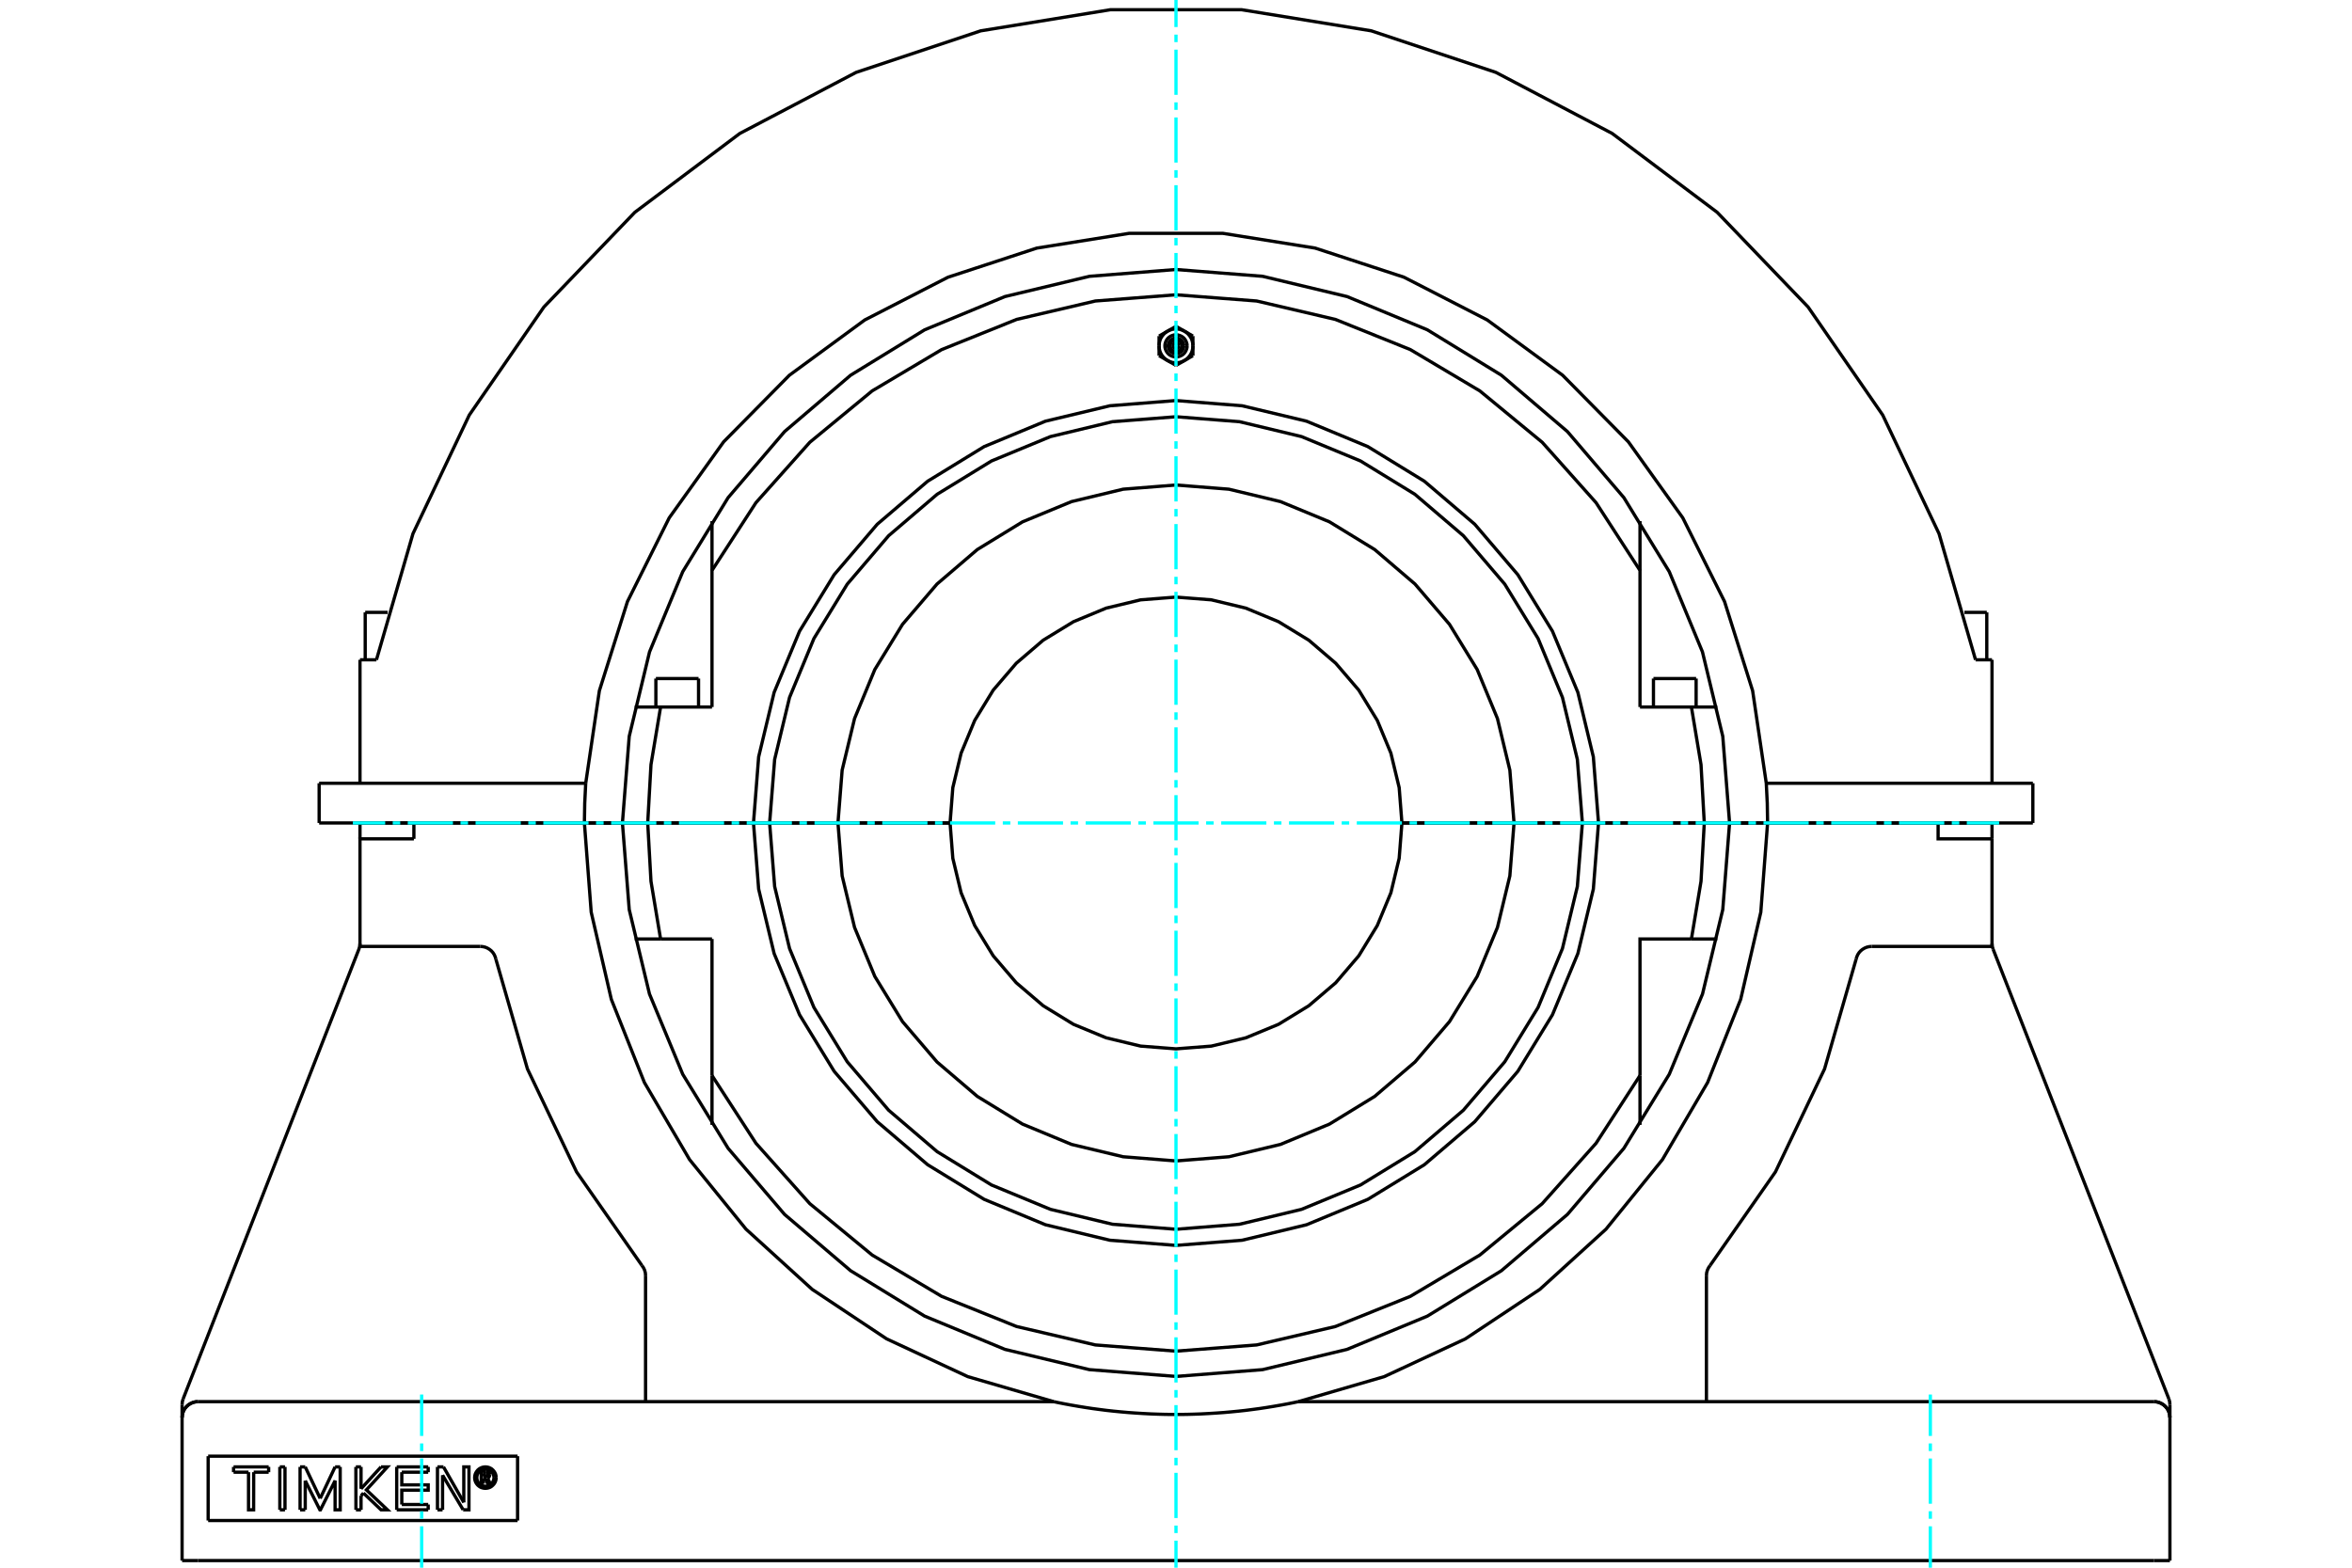 <?xml version="1.0" standalone="no"?>
<!DOCTYPE svg PUBLIC "-//W3C//DTD SVG 1.1//EN"
	"http://www.w3.org/Graphics/SVG/1.1/DTD/svg11.dtd">
<svg xmlns="http://www.w3.org/2000/svg" height="100%" width="100%" viewBox="0 0 36000 24000">
	<rect x="-1800" y="-1200" width="39600" height="26400" style="fill:#FFF"/>
	<g style="fill:none; fill-rule:evenodd" transform="matrix(1 0 0 1 0 0)">
		<g style="fill:none; stroke:#000; stroke-width:50; shape-rendering:geometricPrecision">
			<line x1="5590" y1="9375" x2="5933" y2="9375"/>
			<line x1="30067" y1="9375" x2="30410" y2="9375"/>
			<polyline points="26473,12599 27055,12599 31115,12599"/>
			<polyline points="4885,12599 8945,12599 9527,12599"/>
			<line x1="4885" y1="11991" x2="4885" y2="12599"/>
			<polyline points="8965,11991 8950,12295 8945,12599"/>
			<line x1="4885" y1="11991" x2="8965" y2="11991"/>
			<polyline points="27055,12599 27050,12295 27035,11991 26826,10575 26396,9209 25757,7928 24924,6764 23918,5745 22763,4898 21490,4244 20130,3798 18716,3572 17284,3572 15870,3798 14510,4244 13237,4898 12082,5745 11076,6764 10243,7928 9604,9209 9174,10575 8965,11991"/>
			<polyline points="26473,12599 26369,11273 26058,9980 25550,8752 24855,7618 23991,6607 22980,5744 21847,5049 20618,4540 19325,4230 18000,4126 16675,4230 15382,4540 14153,5049 13020,5744 12009,6607 11145,7618 10450,8752 9942,9980 9631,11273 9527,12599"/>
			<line x1="30490" y1="10101" x2="30490" y2="11991"/>
			<line x1="30238" y1="10101" x2="30490" y2="10101"/>
			<polyline points="30238,10101 29679,8170 28817,6354 27675,4700 26283,3250 24676,2043 22896,1108 20989,472 19005,149 16995,149 15011,472 13104,1108 11324,2043 9717,3250 8325,4700 7183,6354 6321,8170 5762,10101"/>
			<line x1="5510" y1="10101" x2="5762" y2="10101"/>
			<line x1="5510" y1="10101" x2="5510" y2="11991"/>
			<line x1="31115" y1="11991" x2="31115" y2="12599"/>
			<line x1="27035" y1="11991" x2="31115" y2="11991"/>
			<line x1="3186" y1="22293" x2="3186" y2="23278"/>
			<line x1="7922" y1="23278" x2="3186" y2="23278"/>
			<line x1="7922" y1="22293" x2="7922" y2="23278"/>
			<line x1="3186" y1="22293" x2="7922" y2="22293"/>
			<polyline points="7594,22621 7592,22596 7586,22570 7576,22547 7562,22525 7545,22505 7526,22488 7504,22475 7480,22465 7455,22459 7429,22457 7404,22459 7379,22465 7355,22475 7333,22488 7313,22505 7297,22525 7283,22547 7273,22570 7267,22596 7265,22621 7267,22647 7273,22672 7283,22696 7297,22718 7313,22737 7333,22754 7355,22768 7379,22777 7404,22783 7429,22785 7455,22783 7480,22777 7504,22768 7526,22754 7545,22737 7562,22718 7576,22696 7586,22672 7592,22647 7594,22621"/>
			<polyline points="7561,22621 7559,22601 7554,22581 7546,22562 7536,22544 7522,22528 7507,22515 7489,22504 7470,22496 7450,22491 7429,22490 7409,22491 7389,22496 7370,22504 7352,22515 7336,22528 7323,22544 7312,22562 7304,22581 7300,22601 7298,22621 7300,22642 7304,22662 7312,22681 7323,22698 7336,22714 7352,22727 7370,22738 7389,22746 7409,22751 7429,22753 7450,22751 7470,22746 7489,22738 7507,22727 7522,22714 7536,22698 7546,22681 7554,22662 7559,22642 7561,22621"/>
			<line x1="6788" y1="22457" x2="7099" y2="23001"/>
			<line x1="6696" y1="22457" x2="6788" y2="22457"/>
			<line x1="6696" y1="23114" x2="6696" y2="22457"/>
			<line x1="6774" y1="23114" x2="6696" y2="23114"/>
			<line x1="6774" y1="22584" x2="6774" y2="23114"/>
			<line x1="7089" y1="23114" x2="6774" y2="22584"/>
			<polyline points="7099,23001 7099,22457 7178,22457 7178,23114 7089,23114"/>
			<line x1="5526" y1="22792" x2="5832" y2="22457"/>
			<line x1="5526" y1="22457" x2="5526" y2="22792"/>
			<line x1="5447" y1="22457" x2="5526" y2="22457"/>
			<line x1="5448" y1="23114" x2="5447" y2="22457"/>
			<line x1="5526" y1="23114" x2="5448" y2="23114"/>
			<line x1="5526" y1="22899" x2="5526" y2="23114"/>
			<line x1="5563" y1="22858" x2="5526" y2="22899"/>
			<polyline points="5832,22457 5930,22457 5608,22809 5930,23114 5832,23114 5563,22858"/>
			<line x1="4362" y1="23114" x2="4283" y2="23114"/>
			<line x1="4362" y1="22457" x2="4362" y2="23114"/>
			<line x1="4283" y1="22457" x2="4362" y2="22457"/>
			<line x1="4283" y1="23114" x2="4283" y2="22457"/>
			<line x1="4112" y1="22538" x2="3883" y2="22538"/>
			<line x1="4112" y1="22457" x2="4112" y2="22538"/>
			<line x1="3575" y1="22457" x2="4112" y2="22457"/>
			<line x1="3575" y1="22538" x2="3575" y2="22457"/>
			<line x1="3804" y1="22538" x2="3575" y2="22538"/>
			<polyline points="3883,22538 3882,23114 3804,23114 3804,22538"/>
			<line x1="5129" y1="22457" x2="5207" y2="22457"/>
			<line x1="4901" y1="22940" x2="5129" y2="22457"/>
			<line x1="4672" y1="22457" x2="4901" y2="22940"/>
			<line x1="4593" y1="22457" x2="4672" y2="22457"/>
			<line x1="4593" y1="23114" x2="4593" y2="22457"/>
			<line x1="4672" y1="23114" x2="4593" y2="23114"/>
			<line x1="4672" y1="22668" x2="4672" y2="23114"/>
			<polyline points="5207,22457 5207,23114 5129,23114 5129,22668 4905,23114 4896,23114 4672,22668"/>
			<line x1="6554" y1="22538" x2="6150" y2="22538"/>
			<line x1="6554" y1="22457" x2="6554" y2="22538"/>
			<line x1="6072" y1="22457" x2="6554" y2="22457"/>
			<line x1="6072" y1="23114" x2="6072" y2="22457"/>
			<line x1="6554" y1="23114" x2="6072" y2="23114"/>
			<line x1="6554" y1="23033" x2="6554" y2="23114"/>
			<line x1="6150" y1="23033" x2="6554" y2="23033"/>
			<polyline points="6150,22538 6150,22732 6554,22732 6554,22813 6150,22813 6150,23033"/>
			<line x1="7397" y1="22554" x2="7397" y2="22602"/>
			<line x1="7440" y1="22554" x2="7397" y2="22554"/>
			<polyline points="7465,22577 7465,22574 7464,22570 7462,22566 7460,22563 7457,22560 7455,22558 7451,22556 7448,22555 7444,22554 7440,22554"/>
			<line x1="7496" y1="22577" x2="7465" y2="22577"/>
			<polyline points="7496,22577 7495,22568 7493,22560 7489,22552 7484,22544 7478,22538 7471,22532 7464,22528 7455,22525 7446,22523 7438,22523"/>
			<line x1="7366" y1="22523" x2="7438" y2="22523"/>
			<line x1="7366" y1="22715" x2="7366" y2="22523"/>
			<line x1="7398" y1="22715" x2="7366" y2="22715"/>
			<line x1="7398" y1="22633" x2="7398" y2="22715"/>
			<polyline points="7397,22602 7441,22602 7445,22602 7448,22601 7452,22599 7455,22597 7458,22595 7460,22592 7462,22589 7464,22586 7465,22582 7465,22578 7496,22578"/>
			<polyline points="7462,22628 7470,22624 7477,22619 7484,22612 7489,22604 7492,22596 7495,22587 7496,22578"/>
			<polyline points="7462,22628 7507,22719 7468,22719 7425,22633 7398,22633"/>
			<polyline points="33213,21504 33209,21459 33197,21416"/>
			<line x1="30507" y1="14532" x2="33197" y2="21416"/>
			<polyline points="30490,14443 30494,14488 30507,14532"/>
			<line x1="30490" y1="12599" x2="30490" y2="12842"/>
			<line x1="30490" y1="14489" x2="30490" y2="12842"/>
			<polyline points="26175,19373 27175,17941 27927,16364 28410,14684"/>
			<polyline points="26175,19373 26151,19408 26133,19446 26122,19487 26119,19528"/>
			<line x1="26119" y1="21458" x2="26119" y2="19528"/>
			<line x1="33213" y1="21504" x2="33213" y2="21702"/>
			<line x1="28648" y1="14489" x2="30490" y2="14489"/>
			<polyline points="28648,14489 28611,14492 28575,14500 28541,14514 28509,14533 28480,14556 28455,14584 28435,14615 28420,14649 28410,14684"/>
			<polyline points="2803,21416 2791,21459 2787,21504"/>
			<polyline points="2803,21416 5493,14532 5506,14488 5510,14443"/>
			<polyline points="2787,23891 2787,21702 2787,21504"/>
			<line x1="5510" y1="14489" x2="7352" y2="14489"/>
			<polyline points="7590,14684 7580,14649 7565,14615 7545,14584 7520,14556 7491,14533 7459,14514 7425,14500 7389,14492 7352,14489"/>
			<polyline points="3030,21458 2992,21461 2955,21470 2920,21485 2887,21505 2858,21530 2833,21559 2813,21591 2799,21626 2790,21664 2787,21702"/>
			<line x1="9881" y1="19528" x2="9881" y2="21458"/>
			<polyline points="9881,19528 9878,19487 9867,19446 9849,19408 9825,19373"/>
			<polyline points="7590,14684 8073,16364 8825,17941 9825,19373"/>
			<line x1="33213" y1="23891" x2="33213" y2="21702"/>
			<line x1="3030" y1="23891" x2="2787" y2="23891"/>
			<line x1="32970" y1="23891" x2="3030" y2="23891"/>
			<line x1="33213" y1="23891" x2="32970" y2="23891"/>
			<polyline points="33213,21702 33210,21664 33201,21626 33187,21591 33167,21559 33142,21530 33113,21505 33080,21485 33045,21470 33008,21461 32970,21458"/>
			<polyline points="6335,12842 5510,12842 5510,14489"/>
			<polyline points="8945,12599 9049,13965 9357,15299 9863,16572 10555,17753 11418,18817 12431,19739 13571,20497 14813,21075 16128,21458"/>
			<polyline points="8945,12599 6335,12599 6335,12842"/>
			<line x1="19872" y1="21458" x2="32970" y2="21458"/>
			<line x1="3030" y1="21458" x2="16128" y2="21458"/>
			<polyline points="19872,21458 19807,21472 19706,21492 19603,21511 19493,21530 19382,21548 19276,21564 19171,21578 19062,21592 18952,21604 18839,21615 18725,21625 18611,21633 18497,21640 18383,21646 18271,21650 18160,21653 18053,21654 17947,21654 17840,21653 17729,21650 17617,21646 17503,21640 17389,21633 17275,21625 17161,21615 17048,21604 16938,21592 16829,21578 16724,21564 16618,21548 16507,21530 16397,21511 16294,21492 16193,21472 16128,21458"/>
			<line x1="5510" y1="12842" x2="5510" y2="12599"/>
			<line x1="6335" y1="12599" x2="5510" y2="12599"/>
			<polyline points="30490,12842 29665,12842 29665,12599 27055,12599"/>
			<polyline points="19872,21458 21187,21075 22429,20497 23569,19739 24582,18817 25445,17753 26137,16572 26643,15299 26951,13965 27055,12599"/>
			<line x1="30490" y1="12599" x2="29665" y2="12599"/>
			<line x1="27055" y1="12599" x2="26473" y2="12599"/>
			<polyline points="9527,12599 9631,13925 9941,15217 10450,16446 11145,17580 12008,18591 13020,19454 14153,20149 15382,20658 16674,20968 18000,21072 19326,20968 20618,20658 21847,20149 22980,19454 23992,18591 24855,17580 25550,16446 26059,15217 26369,13925 26473,12599"/>
			<line x1="9527" y1="12599" x2="8945" y2="12599"/>
			<line x1="9123" y1="12599" x2="9356" y2="12599"/>
			<line x1="26644" y1="12599" x2="26877" y2="12599"/>
			<line x1="26643" y1="12599" x2="26644" y2="12599"/>
			<line x1="9356" y1="12599" x2="9357" y2="12599"/>
			<line x1="26473" y1="12599" x2="26086" y2="12599"/>
			<polyline points="25889,14375 26036,13492 26086,12599"/>
			<line x1="25889" y1="14375" x2="26285" y2="14375"/>
			<line x1="25102" y1="17221" x2="25102" y2="16465"/>
			<polyline points="10898,16465 11571,17503 12395,18427 13350,19214 14413,19846 15561,20308 16766,20590 18000,20685 19234,20590 20439,20308 21587,19846 22650,19214 23605,18427 24429,17503 25102,16465"/>
			<line x1="10898" y1="16465" x2="10898" y2="17221"/>
			<line x1="9715" y1="14375" x2="10111" y2="14375"/>
			<polyline points="9914,12599 9964,13492 10111,14375"/>
			<line x1="9914" y1="12599" x2="9527" y2="12599"/>
			<polyline points="25102,16465 25102,14375 25889,14375"/>
			<line x1="10898" y1="14375" x2="10898" y2="16465"/>
			<line x1="10111" y1="14375" x2="10898" y2="14375"/>
			<line x1="11285" y1="12599" x2="9914" y2="12599"/>
			<line x1="26086" y1="12599" x2="24715" y2="12599"/>
			<polyline points="12826,12599 11780,12599 11857,13572 12085,14521 12458,15423 12968,16255 13602,16997 14344,17631 15176,18141 16078,18514 17027,18742 18000,18819 18973,18742 19922,18514 20824,18141 21656,17631 22398,16997 23032,16255 23542,15423 23915,14521 24143,13572 24220,12599 23174,12599"/>
			<line x1="24467" y1="12599" x2="24220" y2="12599"/>
			<polyline points="11780,12599 11533,12599 11612,13611 11849,14598 12238,15535 12768,16401 13427,17172 14199,17831 15064,18361 16002,18750 16988,18987 18000,19066 19012,18987 19998,18750 20936,18361 21801,17831 22573,17172 23232,16401 23762,15535 24151,14598 24388,13611 24467,12599"/>
			<line x1="24715" y1="12599" x2="24467" y2="12599"/>
			<line x1="11533" y1="12599" x2="11285" y2="12599"/>
			<polyline points="14542,12599 12826,12599 12890,13409 13080,14198 13390,14948 13814,15640 14342,16258 14959,16785 15651,17209 16401,17520 17191,17709 18000,17773 18809,17709 19599,17520 20349,17209 21041,16785 21658,16258 22186,15640 22610,14948 22920,14198 23110,13409 23174,12599 21458,12599"/>
			<polyline points="14542,12599 14584,13140 14711,13668 14919,14169 15202,14632 15555,15045 15967,15397 16430,15681 16931,15888 17459,16015 18000,16057 18541,16015 19069,15888 19570,15681 20033,15397 20445,15045 20798,14632 21081,14169 21289,13668 21416,13140 21458,12599"/>
			<polyline points="26285,10824 25889,10824 25102,10824"/>
			<polyline points="10898,10824 10111,10824 9715,10824"/>
			<polyline points="24715,12599 26086,12599 26036,11706 25889,10824"/>
			<polyline points="25102,10824 25102,8733 24429,7695 23605,6771 22650,5984 21587,5352 20439,4890 19234,4608 18000,4513 16766,4608 15561,4890 14413,5352 13350,5984 12395,6771 11571,7695 10898,8733 10898,10824"/>
			<polyline points="10111,10824 9964,11706 9914,12599 11285,12599"/>
			<line x1="25102" y1="8733" x2="25102" y2="7978"/>
			<line x1="10898" y1="7978" x2="10898" y2="8733"/>
			<line x1="9357" y1="12599" x2="9914" y2="12599"/>
			<line x1="26086" y1="12599" x2="26643" y2="12599"/>
			<line x1="10039" y1="10388" x2="10692" y2="10388"/>
			<line x1="25308" y1="10388" x2="25961" y2="10388"/>
			<line x1="11285" y1="12599" x2="11533" y2="12599"/>
			<line x1="24467" y1="12599" x2="24715" y2="12599"/>
			<polyline points="24467,12599 24388,11587 24151,10600 23762,9663 23232,8798 22573,8026 21801,7367 20936,6837 19998,6448 19012,6212 18000,6132 16988,6212 16002,6448 15064,6837 14199,7367 13427,8026 12768,8798 12238,9663 11849,10600 11612,11587 11533,12599 11780,12599"/>
			<polyline points="24220,12599 24143,11626 23915,10677 23542,9775 23032,8943 22398,8201 21656,7567 20824,7057 19922,6684 18973,6456 18000,6380 17027,6456 16078,6684 15176,7057 14344,7567 13602,8201 12968,8943 12458,9775 12085,10677 11857,11626 11780,12599"/>
			<line x1="24220" y1="12599" x2="24467" y2="12599"/>
			<line x1="23174" y1="12599" x2="24220" y2="12599"/>
			<line x1="11780" y1="12599" x2="12826" y2="12599"/>
			<polyline points="21458,12599 23174,12599 23110,11790 22920,11000 22610,10250 22186,9558 21658,8941 21041,8413 20349,7989 19599,7679 18809,7489 18000,7425 17191,7489 16401,7679 15651,7989 14959,8413 14342,8941 13814,9558 13390,10250 13080,11000 12890,11790 12826,12599 14542,12599"/>
			<polyline points="21458,12599 21416,12058 21289,11530 21081,11029 20798,10566 20445,10154 20033,9801 19570,9518 19069,9310 18541,9183 18000,9141 17459,9183 16931,9310 16430,9518 15967,9801 15555,10154 15202,10566 14919,11029 14711,11530 14584,12058 14542,12599"/>
			<polyline points="18044,5295 18043,5288 18041,5281 18039,5275 18035,5269 18031,5264 18026,5260 18020,5256 18013,5254 18007,5252 18000,5251 17993,5252 17987,5254 17980,5256 17974,5260 17969,5264 17965,5269 17961,5275 17959,5281 17957,5288 17956,5295 17957,5302 17959,5308 17961,5315 17965,5321 17969,5326 17974,5330 17980,5334 17987,5336 17993,5338 18000,5339 18007,5338 18013,5336 18020,5334 18026,5330 18031,5326 18035,5321 18039,5315 18041,5308 18043,5302 18044,5295"/>
			<line x1="17870" y1="5070" x2="17741" y2="5145"/>
			<line x1="18000" y1="4996" x2="17870" y2="5070"/>
			<line x1="17741" y1="5145" x2="17741" y2="5295"/>
			<polyline points="17870,5070 17838,5092 17810,5119 17786,5149 17766,5182 17752,5219 17744,5256 17741,5295"/>
			<polyline points="18130,5070 18095,5054 18058,5042 18019,5036 17981,5036 17942,5042 17905,5054 17870,5070"/>
			<line x1="18130" y1="5070" x2="18000" y2="4996"/>
			<line x1="18259" y1="5145" x2="18130" y2="5070"/>
			<polyline points="18259,5295 18256,5256 18248,5219 18234,5182 18214,5149 18190,5119 18162,5092 18130,5070"/>
			<line x1="18259" y1="5295" x2="18259" y2="5145"/>
			<line x1="18259" y1="5445" x2="18259" y2="5295"/>
			<polyline points="18130,5519 18162,5498 18190,5471 18214,5441 18234,5407 18248,5371 18256,5334 18259,5295"/>
			<line x1="18130" y1="5519" x2="18259" y2="5445"/>
			<line x1="18000" y1="5594" x2="18130" y2="5519"/>
			<polyline points="17870,5519 17905,5536 17942,5548 17981,5553 18019,5553 18058,5548 18095,5536 18130,5519"/>
			<line x1="17870" y1="5519" x2="18000" y2="5594"/>
			<line x1="17741" y1="5445" x2="17870" y2="5519"/>
			<polyline points="17741,5295 17744,5334 17752,5371 17766,5407 17786,5441 17810,5471 17838,5498 17870,5519"/>
			<line x1="17741" y1="5295" x2="17741" y2="5445"/>
			<polyline points="18170,5295 18168,5268 18161,5243 18151,5218 18137,5195 18120,5175 18100,5158 18077,5144 18052,5134 18027,5127 18000,5125 17973,5127 17948,5134 17923,5144 17900,5158 17880,5175 17863,5195 17849,5218 17839,5243 17832,5268 17830,5295 17832,5322 17839,5347 17849,5372 17863,5395 17880,5415 17900,5432 17923,5446 17948,5456 17973,5463 18000,5465 18027,5463 18052,5456 18077,5446 18100,5432 18120,5415 18137,5395 18151,5372 18161,5347 18168,5322 18170,5295"/>
			<polyline points="18120,5295 18118,5276 18114,5258 18107,5241 18097,5225 18085,5210 18070,5198 18054,5188 18037,5181 18019,5177 18000,5175 17981,5177 17963,5181 17946,5188 17930,5198 17915,5210 17903,5225 17893,5241 17886,5258 17882,5276 17880,5295 17882,5314 17886,5332 17893,5349 17903,5365 17915,5380 17930,5392 17946,5402 17963,5409 17981,5413 18000,5415 18019,5413 18037,5409 18054,5402 18070,5392 18085,5380 18097,5365 18107,5349 18114,5332 18118,5314 18120,5295"/>
			<polyline points="18089,5295 18088,5281 18084,5268 18079,5255 18072,5243 18063,5232 18052,5223 18040,5216 18027,5211 18014,5207 18000,5206 17986,5207 17973,5211 17960,5216 17948,5223 17937,5232 17928,5243 17921,5255 17916,5268 17912,5281 17911,5295 17912,5309 17916,5322 17921,5335 17928,5347 17937,5358 17948,5367 17960,5374 17973,5379 17986,5383 18000,5384 18014,5383 18027,5379 18040,5374 18052,5367 18063,5358 18072,5347 18079,5335 18084,5322 18088,5309 18089,5295"/>
			<line x1="5771" y1="12599" x2="5771" y2="12599"/>
			<line x1="5590" y1="9375" x2="5590" y2="10101"/>
			<line x1="5771" y1="12599" x2="5771" y2="12599"/>
			<line x1="29503" y1="12599" x2="29503" y2="12599"/>
			<line x1="30229" y1="12599" x2="30229" y2="12599"/>
			<line x1="30410" y1="10101" x2="30410" y2="9375"/>
			<polyline points="3030,21458 2992,21461 2955,21470 2920,21485 2887,21505 2858,21530 2833,21559 2813,21591 2799,21626 2790,21664 2787,21702"/>
			<polyline points="33213,21702 33210,21664 33201,21626 33187,21591 33167,21559 33142,21530 33113,21505 33080,21485 33045,21470 33008,21461 32970,21458"/>
			<line x1="10148" y1="12599" x2="10148" y2="12599"/>
			<line x1="10583" y1="12599" x2="10583" y2="12599"/>
			<line x1="25417" y1="12599" x2="25417" y2="12599"/>
			<line x1="25852" y1="12599" x2="25852" y2="12599"/>
			<line x1="10148" y1="12599" x2="10148" y2="12599"/>
			<line x1="10583" y1="12599" x2="10583" y2="12599"/>
			<line x1="10039" y1="10388" x2="10039" y2="10824"/>
			<line x1="10692" y1="10824" x2="10692" y2="10388"/>
			<line x1="25417" y1="12599" x2="25417" y2="12599"/>
			<line x1="25852" y1="12599" x2="25852" y2="12599"/>
			<line x1="25308" y1="10388" x2="25308" y2="10824"/>
			<line x1="25961" y1="10824" x2="25961" y2="10388"/>
		</g>
		<g style="fill:none; stroke:#0FF; stroke-width:50; shape-rendering:geometricPrecision">
			<line x1="18000" y1="24000" x2="18000" y2="23586"/>
			<line x1="18000" y1="23470" x2="18000" y2="23355"/>
			<line x1="18000" y1="23240" x2="18000" y2="22548"/>
			<line x1="18000" y1="22433" x2="18000" y2="22318"/>
			<line x1="18000" y1="22202" x2="18000" y2="21511"/>
			<line x1="18000" y1="21395" x2="18000" y2="21280"/>
			<line x1="18000" y1="21165" x2="18000" y2="20473"/>
			<line x1="18000" y1="20358" x2="18000" y2="20243"/>
			<line x1="18000" y1="20127" x2="18000" y2="19436"/>
			<line x1="18000" y1="19320" x2="18000" y2="19205"/>
			<line x1="18000" y1="19090" x2="18000" y2="18398"/>
			<line x1="18000" y1="18283" x2="18000" y2="18167"/>
			<line x1="18000" y1="18052" x2="18000" y2="17361"/>
			<line x1="18000" y1="17245" x2="18000" y2="17130"/>
			<line x1="18000" y1="17015" x2="18000" y2="16323"/>
			<line x1="18000" y1="16208" x2="18000" y2="16092"/>
			<line x1="18000" y1="15977" x2="18000" y2="15285"/>
			<line x1="18000" y1="15170" x2="18000" y2="15055"/>
			<line x1="18000" y1="14940" x2="18000" y2="14248"/>
			<line x1="18000" y1="14133" x2="18000" y2="14017"/>
			<line x1="18000" y1="13902" x2="18000" y2="13210"/>
			<line x1="18000" y1="13095" x2="18000" y2="12980"/>
			<line x1="18000" y1="12865" x2="18000" y2="12173"/>
			<line x1="18000" y1="12058" x2="18000" y2="11942"/>
			<line x1="18000" y1="11827" x2="18000" y2="11135"/>
			<line x1="18000" y1="11020" x2="18000" y2="10905"/>
			<line x1="18000" y1="10790" x2="18000" y2="10098"/>
			<line x1="18000" y1="9983" x2="18000" y2="9867"/>
			<line x1="18000" y1="9752" x2="18000" y2="9060"/>
			<line x1="18000" y1="8945" x2="18000" y2="8830"/>
			<line x1="18000" y1="8715" x2="18000" y2="8023"/>
			<line x1="18000" y1="7908" x2="18000" y2="7792"/>
			<line x1="18000" y1="7677" x2="18000" y2="6985"/>
			<line x1="18000" y1="6870" x2="18000" y2="6755"/>
			<line x1="18000" y1="6639" x2="18000" y2="5948"/>
			<line x1="18000" y1="5833" x2="18000" y2="5717"/>
			<line x1="18000" y1="5602" x2="18000" y2="4910"/>
			<line x1="18000" y1="4795" x2="18000" y2="4680"/>
			<line x1="18000" y1="4564" x2="18000" y2="3873"/>
			<line x1="18000" y1="3757" x2="18000" y2="3642"/>
			<line x1="18000" y1="3527" x2="18000" y2="2835"/>
			<line x1="18000" y1="2720" x2="18000" y2="2605"/>
			<line x1="18000" y1="2489" x2="18000" y2="1798"/>
			<line x1="18000" y1="1682" x2="18000" y2="1567"/>
			<line x1="18000" y1="1452" x2="18000" y2="760"/>
			<line x1="18000" y1="645" x2="18000" y2="530"/>
			<line x1="18000" y1="414" x2="18000" y2="0"/>
			<line x1="5401" y1="12599" x2="5896" y2="12599"/>
			<line x1="6011" y1="12599" x2="6126" y2="12599"/>
			<line x1="6241" y1="12599" x2="6933" y2="12599"/>
			<line x1="7048" y1="12599" x2="7164" y2="12599"/>
			<line x1="7279" y1="12599" x2="7971" y2="12599"/>
			<line x1="8086" y1="12599" x2="8201" y2="12599"/>
			<line x1="8316" y1="12599" x2="9008" y2="12599"/>
			<line x1="9123" y1="12599" x2="9239" y2="12599"/>
			<line x1="9354" y1="12599" x2="10046" y2="12599"/>
			<line x1="10161" y1="12599" x2="10276" y2="12599"/>
			<line x1="10392" y1="12599" x2="11083" y2="12599"/>
			<line x1="11198" y1="12599" x2="11314" y2="12599"/>
			<line x1="11429" y1="12599" x2="12121" y2="12599"/>
			<line x1="12236" y1="12599" x2="12351" y2="12599"/>
			<line x1="12467" y1="12599" x2="13158" y2="12599"/>
			<line x1="13274" y1="12599" x2="13389" y2="12599"/>
			<line x1="13504" y1="12599" x2="14196" y2="12599"/>
			<line x1="14311" y1="12599" x2="14426" y2="12599"/>
			<line x1="14542" y1="12599" x2="15233" y2="12599"/>
			<line x1="15349" y1="12599" x2="15464" y2="12599"/>
			<line x1="15579" y1="12599" x2="16271" y2="12599"/>
			<line x1="16386" y1="12599" x2="16501" y2="12599"/>
			<line x1="16617" y1="12599" x2="17308" y2="12599"/>
			<line x1="17424" y1="12599" x2="17539" y2="12599"/>
			<line x1="17654" y1="12599" x2="18346" y2="12599"/>
			<line x1="18461" y1="12599" x2="18576" y2="12599"/>
			<line x1="18692" y1="12599" x2="19383" y2="12599"/>
			<line x1="19499" y1="12599" x2="19614" y2="12599"/>
			<line x1="19729" y1="12599" x2="20421" y2="12599"/>
			<line x1="20536" y1="12599" x2="20651" y2="12599"/>
			<line x1="20767" y1="12599" x2="21458" y2="12599"/>
			<line x1="21574" y1="12599" x2="21689" y2="12599"/>
			<line x1="21804" y1="12599" x2="22496" y2="12599"/>
			<line x1="22611" y1="12599" x2="22726" y2="12599"/>
			<line x1="22842" y1="12599" x2="23533" y2="12599"/>
			<line x1="23649" y1="12599" x2="23764" y2="12599"/>
			<line x1="23879" y1="12599" x2="24571" y2="12599"/>
			<line x1="24686" y1="12599" x2="24802" y2="12599"/>
			<line x1="24917" y1="12599" x2="25608" y2="12599"/>
			<line x1="25724" y1="12599" x2="25839" y2="12599"/>
			<line x1="25954" y1="12599" x2="26646" y2="12599"/>
			<line x1="26761" y1="12599" x2="26877" y2="12599"/>
			<line x1="26992" y1="12599" x2="27684" y2="12599"/>
			<line x1="27799" y1="12599" x2="27914" y2="12599"/>
			<line x1="28029" y1="12599" x2="28721" y2="12599"/>
			<line x1="28836" y1="12599" x2="28952" y2="12599"/>
			<line x1="29067" y1="12599" x2="29759" y2="12599"/>
			<line x1="29874" y1="12599" x2="29989" y2="12599"/>
			<line x1="30104" y1="12599" x2="30599" y2="12599"/>
			<line x1="6454" y1="24000" x2="6454" y2="23366"/>
			<line x1="6454" y1="23251" x2="6454" y2="23136"/>
			<line x1="6454" y1="23021" x2="6454" y2="22329"/>
			<line x1="6454" y1="22214" x2="6454" y2="22098"/>
			<line x1="6454" y1="21983" x2="6454" y2="21349"/>
			<line x1="29546" y1="24000" x2="29546" y2="23366"/>
			<line x1="29546" y1="23251" x2="29546" y2="23136"/>
			<line x1="29546" y1="23021" x2="29546" y2="22329"/>
			<line x1="29546" y1="22214" x2="29546" y2="22098"/>
			<line x1="29546" y1="21983" x2="29546" y2="21349"/>
		</g>
	</g>
</svg>
